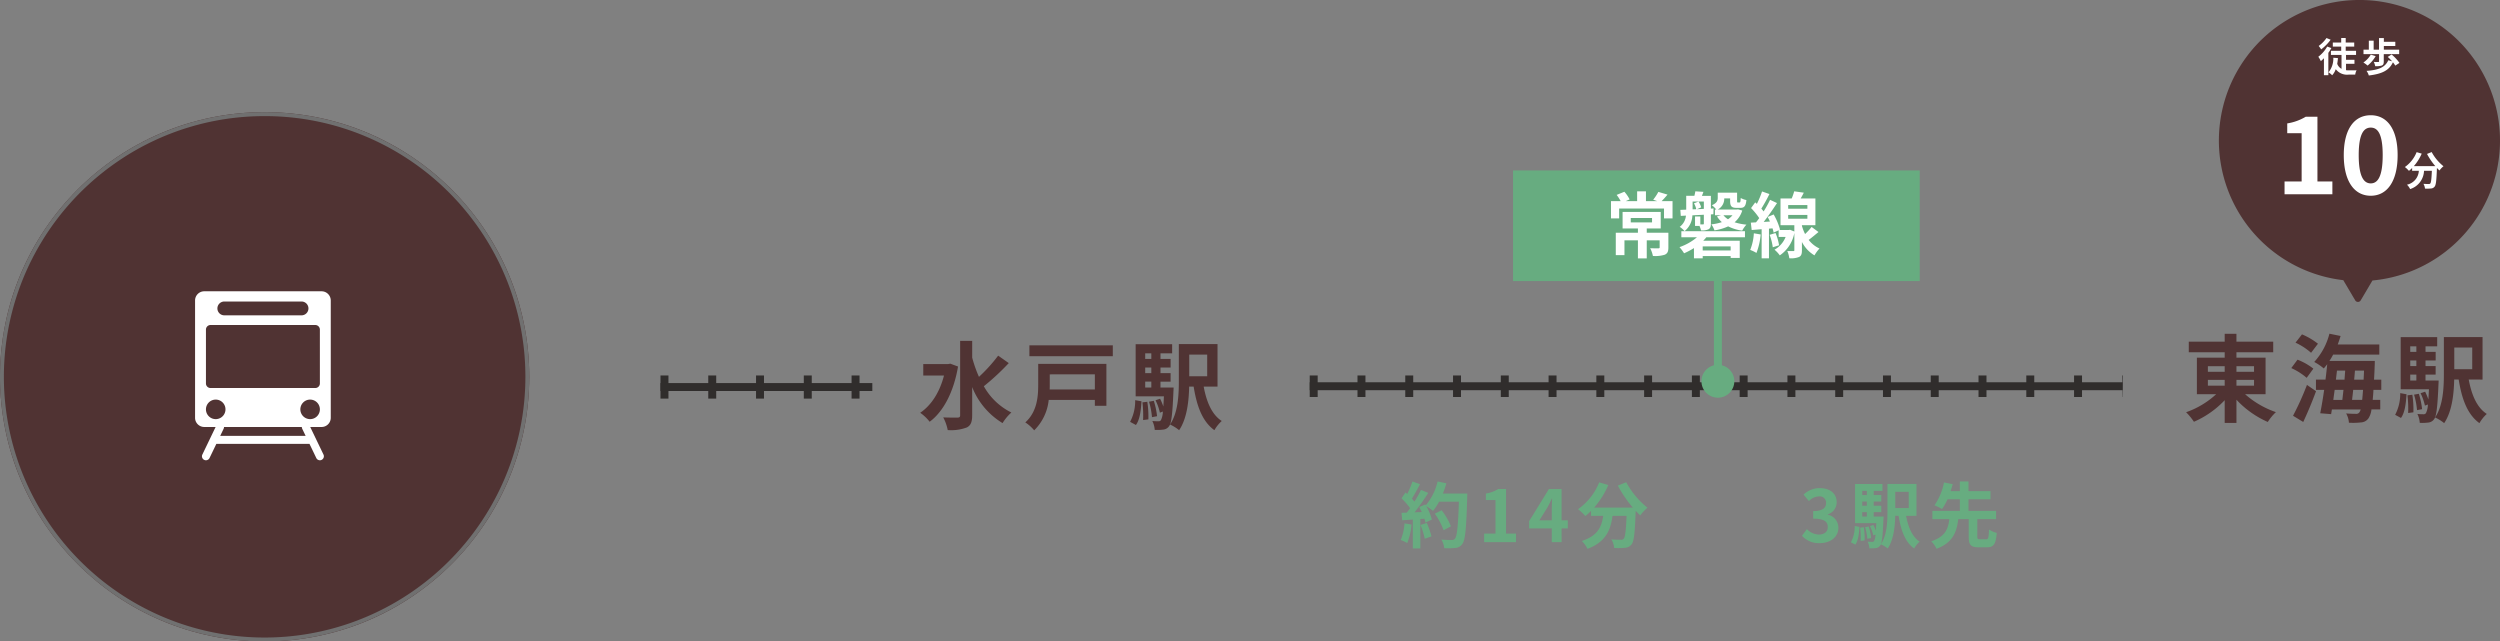 <?xml version="1.0" encoding="UTF-8"?>
<svg xmlns="http://www.w3.org/2000/svg" xmlns:xlink="http://www.w3.org/1999/xlink" width="627.992" height="161.122" viewBox="0 0 627.992 161.122">
  <rect x="0" y="0" width="627.992" height="161.122" fill="#808080" stroke="none"/>
  <defs>
    <clipPath id="a">
      <rect width="53.212" height="5.822" fill="none"></rect>
    </clipPath>
    <clipPath id="b">
      <rect width="204.212" height="5.42" fill="none"></rect>
    </clipPath>
    <clipPath id="c">
      <rect width="34.088" height="42.448" fill="#fff"></rect>
    </clipPath>
  </defs>
  <g transform="translate(-16820.621 6647.17)">
    <g transform="translate(16986.533 -6552.86)">
      <g clip-path="url(#a)">
        <path d="M53.212,1H0V-1H53.212Z" transform="translate(0 2.911)" fill="#302d2c"></path>
        <path d="M50,6H48V-6h2ZM38,6H36V-6h2ZM26,6H24V-6h2ZM14,6H12V-6h2ZM2,6H0V-6H2Z" transform="translate(0 2.911)" fill="#302d2c"></path>
      </g>
    </g>
    <path d="M8.112-14.568l-.528.1H1.32v2.88H6.528C5.448-7.392,3.336-4.1.552-2.232A11.147,11.147,0,0,1,2.928.024c3.384-2.5,6.024-7.368,7.128-13.872Zm12.024-2.016a39.52,39.52,0,0,1-4.824,5.328,31.862,31.862,0,0,1-1.7-4.824V-20.3H10.584v18.7c0,.408-.168.576-.648.576-.5,0-2.016.024-3.6-.048A11.273,11.273,0,0,1,7.464,2.112a11.237,11.237,0,0,0,4.776-.648c.984-.48,1.368-1.344,1.368-3.072v-7.08A18.492,18.492,0,0,0,21.24.36,11.981,11.981,0,0,1,23.448-2.3a16.071,16.071,0,0,1-6.912-6.6A60.3,60.3,0,0,0,22.8-14.712Zm24.288,4.7v3.792H33.072c.024-.384.024-.768.024-1.128V-11.88Zm2.9-2.64H30.192v5.28c0,2.928-.264,6.768-3.24,9.432a9.839,9.839,0,0,1,2.232,1.992,12.5,12.5,0,0,0,3.648-7.632H44.424v1.464h2.9ZM27.984-19.176v2.736H48.936v-2.736ZM54.744.84c1.008-1.392,1.248-3.7,1.392-5.952L54.552-5.4A11.208,11.208,0,0,1,53.28.048Zm1.632-5.688a28.409,28.409,0,0,1,.168,4.44l1.32-.168A23.771,23.771,0,0,0,57.6-4.992Zm1.656-.168a19.647,19.647,0,0,1,.744,3.888l1.272-.24a19.23,19.23,0,0,0-.816-3.864Zm-.96-5.04h1.536v1.488H57.072Zm1.536-7.1v1.392H57.072V-17.16Zm0,4.968H57.072v-1.416h1.536Zm2.3,3.624v-1.488h2.544v-2.136H60.912v-1.416h2.544v-2.16H60.912V-17.16H63.84v-2.3H54.672v13.1h7.1c-.048.984-.1,1.824-.144,2.544a17.453,17.453,0,0,0-.816-1.944l-1.152.384a13.212,13.212,0,0,1,1.1,3.12l.744-.288a5.272,5.272,0,0,1-.48,2.16.675.675,0,0,1-.648.288,13.723,13.723,0,0,1-1.512-.072,5.932,5.932,0,0,1,.6,2.232,11.647,11.647,0,0,0,2.16-.072,2.023,2.023,0,0,0,1.44-.84c.576-.72.864-3,1.1-8.76.024-.312.048-.96.048-.96Zm11.736-8.28V-11.4H68.136v-5.448Zm2.592,8.04v-10.68H65.52v9.216c0,3.48-.168,7.944-2.208,10.992a10.42,10.42,0,0,1,2.28,1.416c1.968-2.88,2.448-7.32,2.52-10.944H69.24c.792,4.9,2.184,8.76,5.208,10.944A9.519,9.519,0,0,1,76.3-.168c-2.5-1.608-3.84-4.848-4.536-8.64Z" transform="translate(17051.221 -6541.25)" fill="#503333"></path>
    <path d="M6.24-8.736h4.224v1.464H6.24Zm0-3.432h4.224v1.416H6.24Zm11.592,0v1.416H13.416v-1.416Zm0,4.9H13.416V-8.736h4.416Zm2.9,2.136V-14.3h-7.32v-1.368h9.24v-2.664h-9.24V-20.3H10.464v1.968H1.44v2.664h9.024V-14.3H3.48v9.168H8.328A21.707,21.707,0,0,1,.768-.6,15.626,15.626,0,0,1,2.736,1.8a23.42,23.42,0,0,0,7.728-5.424V2.088h2.952V-3.744a23.787,23.787,0,0,0,7.872,5.592,12.57,12.57,0,0,1,2.04-2.472,22.882,22.882,0,0,1-7.752-4.512ZM33.888-17.808A17.3,17.3,0,0,0,29.88-20.16l-1.632,2.088a15.755,15.755,0,0,1,3.912,2.544Zm-1.152,6.264A15.327,15.327,0,0,0,28.752-13.8l-1.56,2.112A15.969,15.969,0,0,1,31.056-9.24ZM30.192,1.848c1.1-2.352,2.28-5.16,3.216-7.728l-2.28-1.584a70.228,70.228,0,0,1-3.5,7.752ZM42.456-3.7c.1-.768.192-1.632.288-2.52h2.472Q45.108-4.74,45-3.7ZM40.3-6.216c-.1.888-.192,1.752-.288,2.52H37.752c.1-.816.216-1.656.336-2.52Zm-1.632-4.848h2.064c-.048.744-.12,1.512-.168,2.28H38.4Zm4.32,2.28c.072-.768.144-1.536.192-2.28h2.28c-.024.816-.072,1.584-.1,2.28ZM49.8-6.216V-8.784H47.976c.072-1.08.12-2.256.168-3.552.024-.336.024-1.152.024-1.152h-11.4a17.174,17.174,0,0,0,.936-1.584H49.3v-2.544H38.856c.264-.7.5-1.416.72-2.136l-2.808-.576a16.47,16.47,0,0,1-3.816,7.1,13.185,13.185,0,0,1,2.4,1.632c.288-.336.576-.672.864-1.056-.12,1.224-.264,2.544-.432,3.864h-2.4v2.568h2.064c-.312,2.208-.672,4.272-.984,5.88L37.2-.12,37.392-1.3h7.224a2.628,2.628,0,0,1-.312.72.95.95,0,0,1-.888.384c-.48,0-1.416-.024-2.448-.1a5.452,5.452,0,0,1,.7,2.328,16.8,16.8,0,0,0,3.024-.072,2.423,2.423,0,0,0,1.92-1.08,5.241,5.241,0,0,0,.72-2.184h2.208V-3.7h-1.9c.072-.744.144-1.56.192-2.52ZM54.744.84c1.008-1.392,1.248-3.7,1.392-5.952L54.552-5.4A11.208,11.208,0,0,1,53.28.048Zm1.632-5.688a28.409,28.409,0,0,1,.168,4.44l1.32-.168A23.771,23.771,0,0,0,57.6-4.992Zm1.656-.168a19.647,19.647,0,0,1,.744,3.888l1.272-.24a19.23,19.23,0,0,0-.816-3.864Zm-.96-5.04h1.536v1.488H57.072Zm1.536-7.1v1.392H57.072V-17.16Zm0,4.968H57.072v-1.416h1.536Zm2.3,3.624v-1.488h2.544v-2.136H60.912v-1.416h2.544v-2.16H60.912V-17.16H63.84v-2.3H54.672v13.1h7.1c-.048.984-.1,1.824-.144,2.544a17.453,17.453,0,0,0-.816-1.944l-1.152.384a13.212,13.212,0,0,1,1.1,3.12l.744-.288a5.272,5.272,0,0,1-.48,2.16.675.675,0,0,1-.648.288,13.723,13.723,0,0,1-1.512-.072,5.932,5.932,0,0,1,.6,2.232,11.647,11.647,0,0,0,2.16-.072,2.023,2.023,0,0,0,1.44-.84c.576-.72.864-3,1.1-8.76.024-.312.048-.96.048-.96Zm11.736-8.28V-11.4H68.136v-5.448Zm2.592,8.04v-10.68H65.52v9.216c0,3.48-.168,7.944-2.208,10.992a10.42,10.42,0,0,1,2.28,1.416c1.968-2.88,2.448-7.32,2.52-10.944H69.24c.792,4.9,2.184,8.76,5.208,10.944A9.519,9.519,0,0,1,76.3-.168c-2.5-1.608-3.84-4.848-4.536-8.64Z" transform="translate(17368.994 -6543.02)" fill="#503333"></path>
    <path d="M34.241,75.451l-3-5.075a35.308,35.308,0,1,1,7.327.083l-2.95,4.993a.8.8,0,0,1-1.378,0Z" transform="translate(17378.004 -6647.17)" fill="#503333"></path>
    <path d="M2.23-8.46A8.029,8.029,0,0,1,.27-6.47a9.043,9.043,0,0,1,.63.86A11.679,11.679,0,0,0,3.28-8.04Zm.18,2.14A8.209,8.209,0,0,1,.18-3.76,7.3,7.3,0,0,1,.81-2.65a10.624,10.624,0,0,0,.78-.74V.88H2.7V-4.74a8.523,8.523,0,0,0,.75-1.2ZM7.14-1.98H9.26V-3H7.14V-4.21H9.66V-5.26H7.06V-6.31H9.2V-7.33H7.06V-8.47H5.93v1.14H3.82v1.02H5.93v1.05H3.35v1.05H6.01V-.72A2.351,2.351,0,0,1,4.93-1.99c.08-.45.14-.92.18-1.43L3.95-3.51A5.446,5.446,0,0,1,2.74.15a5.727,5.727,0,0,1,.92.74,4.22,4.22,0,0,0,.9-1.53A3.553,3.553,0,0,0,7.8.73H9.45A3.381,3.381,0,0,1,9.79-.36c-.43.02-1.57.02-1.89.02a6.339,6.339,0,0,1-.76-.04Zm8.3-.6c0,.1-.05.13-.2.14s-.69,0-1.13-.02a4.218,4.218,0,0,1,.36,1.07,4.764,4.764,0,0,0,1.65-.16c.39-.16.5-.46.5-1V-4.41h3.87V-5.53H16.64v-.93h2.88V-7.52H16.64v-.94H15.43v2.93H14.08V-7.79H12.87v2.26H11.53v1.12h3.91ZM13.36-4.29A6.172,6.172,0,0,1,11.5-2.31a7.357,7.357,0,0,1,1.06.77,9.076,9.076,0,0,0,2.03-2.37Zm7.2,2.08a10.644,10.644,0,0,0-1.97-2.12l-.97.61a14.444,14.444,0,0,1,1.1,1.11l-.96-.27c-.82,1.87-2.61,2.46-5.47,2.67A3.49,3.49,0,0,1,12.86.95C15.97.57,17.92-.2,18.92-2.37a5.484,5.484,0,0,1,.59.84Z" transform="translate(17402.795 -6629.156)" fill="#fff"></path>
    <path d="M5.7-7.89A16.982,16.982,0,0,0,7.79-4.82H2.39A11.993,11.993,0,0,0,4.37-7.97L3.09-8.34A8.291,8.291,0,0,1,.14-4.6a7.151,7.151,0,0,1,1.02.96,7.535,7.535,0,0,0,.8-.72v.7H3.65A3.788,3.788,0,0,1,.67-.16,3.984,3.984,0,0,1,1.46.94a4.988,4.988,0,0,0,3.49-4.6H6.92c-.09,2.09-.2,2.98-.4,3.19a.464.464,0,0,1-.4.14c-.25,0-.77-.01-1.32-.05A2.873,2.873,0,0,1,5.19.82,10,10,0,0,0,6.7.79,1.207,1.207,0,0,0,7.61.32c.35-.42.47-1.6.58-4.62v-.07c.22.23.43.45.64.64A5.7,5.7,0,0,1,9.84-4.8,11.514,11.514,0,0,1,6.87-8.36Z" transform="translate(17424.578 -6600.613)" fill="#fff"></path>
    <path d="M2.214,0H14.229V-3.213H10.476V-19.467H7.533a12.96,12.96,0,0,1-4.644,1.674v2.457H6.507V-3.213H2.214ZM23.868.378c4.1,0,6.75-3.591,6.75-10.206,0-6.561-2.646-10.017-6.75-10.017s-6.777,3.429-6.777,10.017C17.091-3.213,19.764.378,23.868.378Zm0-3.105c-1.728,0-3.024-1.674-3.024-7.1,0-5.4,1.3-6.912,3.024-6.912s3,1.512,3,6.912C26.865-4.4,25.6-2.727,23.868-2.727Z" transform="translate(17392.279 -6598.377)" fill="#fff"></path>
    <g transform="translate(17149.619 -6552.86)">
      <g clip-path="url(#b)">
        <path d="M204.212,1H0V-1H204.212Z" transform="translate(0 2.71)" fill="#302d2c"></path>
        <path d="M204.212,6,204-6h.212ZM194,6h-2V-6h2ZM182,6h-2V-6h2ZM170,6h-2V-6h2ZM158,6h-2V-6h2ZM146,6h-2V-6h2ZM134,6h-2V-6h2ZM122,6h-2V-6h2ZM110,6h-2V-6h2ZM98,6H96V-6h2ZM86,6H84V-6h2ZM74,6H72V-6h2ZM62,6H60V-6h2ZM50,6H48V-6h2ZM38,6H36V-6h2ZM26,6H24V-6h2ZM14,6H12V-6h2ZM2,6H0V-6H2Z" transform="translate(0 2.71)" fill="#302d2c"></path>
      </g>
    </g>
    <g transform="translate(17200.695 -6604.355)">
      <g transform="translate(0)">
        <rect width="102.154" height="27.792" fill="#67ac80"></rect>
        <path d="M6.282-8.568h5.346v1.116H6.282Zm9.45,3.708H10.3V-5.94h3.51v-4.14H4.23v4.14H8.082v1.08H2.52V.774H4.7V-2.952H8.082V1.584H10.3V-2.952h3.24v1.746c0,.2-.09.27-.36.27-.252,0-1.206,0-2.016-.036A7.577,7.577,0,0,1,11.844.972a8.1,8.1,0,0,0,2.97-.306c.72-.324.918-.846.918-1.836ZM14.04-12.8c.45-.45.954-1.008,1.476-1.638l-2.3-.684a12.32,12.32,0,0,1-1.3,1.962l1.008.36H10.1v-2.466H7.884V-12.8H5.022l.972-.432A8.734,8.734,0,0,0,4.68-15.156l-1.944.792A10.106,10.106,0,0,1,3.744-12.8H1.314V-8.46H3.366v-2.484H14.634V-8.46h2.142V-12.8Zm7.776.108h2.826v1.836l-1.746.09,1.08-.468a4.625,4.625,0,0,0-.684-1.458l-1.134.45a4.729,4.729,0,0,1,.576,1.476l-.918.036Zm2.826,3.312v2.2c0,.162-.036.216-.216.234H23.76v-2H22.428V-6.57h1.116a5.714,5.714,0,0,1,.4,1.134,3.974,3.974,0,0,0,1.872-.288c.486-.288.594-.7.594-1.44v-2.3l.63-.036.036-1.458-.666.036v-3.2h-2.25c.126-.306.252-.648.378-1.008L22.5-15.264c-.036.324-.144.738-.234,1.134H20.214v3.474l-1.476.054.108,1.512,1.3-.072a3.958,3.958,0,0,1-1.566,2.826A5.384,5.384,0,0,1,19.8-5.256a5.327,5.327,0,0,0,1.962-3.978ZM31.374-.414h-7.02V-1.422h7.02ZM18.99-3.726h3.924a13.652,13.652,0,0,1-4.392,2.484A10.462,10.462,0,0,1,19.674.306a17.386,17.386,0,0,0,2.484-1.314V1.566h2.2V1.008h7.02v.468H33.66v-4.32H24.48a8.98,8.98,0,0,0,.792-.882h9.7V-5.238H18.99ZM31.842-9.252a5.545,5.545,0,0,1-1.134,1.008,4.879,4.879,0,0,1-1.152-1.008Zm1.4-1.476-.342.036h-4.77a3.043,3.043,0,0,0,1.638-2.79h1.476v.63c0,1.35.36,1.746,1.638,1.746h.936c.972,0,1.368-.432,1.512-1.962a4.754,4.754,0,0,1-1.422-.522c-.054.972-.108,1.134-.324,1.134H33.21c-.18,0-.216-.036-.216-.414v-2.052h-4.86v1.26c0,.684-.162,1.332-1.476,1.89a5.634,5.634,0,0,1,1.1,1.08h-.324v1.44H29l-1.062.288a6.737,6.737,0,0,0,1.224,1.44,12.068,12.068,0,0,1-2.628.558,6,6,0,0,1,.774,1.512,12.434,12.434,0,0,0,3.438-1.008,11.122,11.122,0,0,0,3.528,1.08,7.379,7.379,0,0,1,1.062-1.512,13.76,13.76,0,0,1-2.97-.594A6.369,6.369,0,0,0,34.29-10.44Zm3.96,6.012A13.119,13.119,0,0,1,36.288-.54a8.991,8.991,0,0,1,1.566.756,16.522,16.522,0,0,0,1.062-4.644Zm3.96.378a13.327,13.327,0,0,1,.792,3.132l1.584-.5a13.19,13.19,0,0,0-.882-3.078Zm4.662-5h4.824v.954H45.828Zm0-2.466h4.824v.918H45.828Zm5.886,5.49a16.068,16.068,0,0,1-1.638,1.782,11.477,11.477,0,0,1-.792-2.052V-6.75h3.384v-6.714H48.96c.27-.45.54-.954.792-1.458l-2.412-.342a14.414,14.414,0,0,1-.63,1.8H43.9V-6.75h3.474v1.584L46.3-5.6l-.324.054H43.578l.2-.09a15.655,15.655,0,0,0-1.6-3.816l-1.512.63c.2.36.4.756.576,1.152l-1.566.09c1.134-1.44,2.358-3.222,3.348-4.734l-1.746-.81a29.019,29.019,0,0,1-1.62,2.916,9.054,9.054,0,0,0-.576-.7,40.524,40.524,0,0,0,2.034-3.672l-1.854-.648a22.087,22.087,0,0,1-1.3,3.114c-.144-.126-.288-.252-.414-.378L36.5-11.052a16.565,16.565,0,0,1,2.052,2.52c-.27.378-.54.738-.81,1.062l-1.3.072.216,1.854,2.5-.2V1.566H41V-5.886l.9-.072c.108.4.216.756.27,1.062l1.26-.576V-3.8H45.18a6.3,6.3,0,0,1-2.79,3.2A7.664,7.664,0,0,1,43.722.828a8.763,8.763,0,0,0,3.654-5.652V-.5c0,.2-.054.252-.288.252-.2,0-.864,0-1.476-.018a7.4,7.4,0,0,1,.5,1.818,5.424,5.424,0,0,0,2.448-.324c.576-.288.72-.792.72-1.71V-2.538A8.319,8.319,0,0,0,52.434.828,8.887,8.887,0,0,1,53.694-.9a7.217,7.217,0,0,1-2.718-2.16c.774-.558,1.638-1.3,2.466-1.98Z" transform="translate(23.285 20.507)" fill="#fff"></path>
      </g>
    </g>
    <g transform="translate(17172.152 -6526.988)">
      <path d="M1.278-4.716A13.087,13.087,0,0,1,.324-.54,10.58,10.58,0,0,1,1.962.234,16.642,16.642,0,0,0,3.042-4.41Zm4.014.4A18.319,18.319,0,0,1,6.354-.846L8.046-1.44a20.527,20.527,0,0,0-1.17-3.384ZM10.908-12.2a20.643,20.643,0,0,0,.882-2.574l-2.2-.468a14.332,14.332,0,0,1-2.97,5.994L6.5-9.468,4.986-8.8c.216.378.432.81.63,1.242L3.8-7.488a57.948,57.948,0,0,0,3.438-4.878l-1.818-.756A28.145,28.145,0,0,1,3.762-10.17c-.18-.234-.4-.5-.63-.756.648-1.008,1.386-2.394,2.034-3.636l-1.89-.666A23.794,23.794,0,0,1,1.962-12.1l-.432-.378L.522-11a16.957,16.957,0,0,1,2.16,2.466c-.27.4-.558.774-.828,1.116L.522-7.362.7-5.49l2.664-.18V1.584h1.89v-7.4l1.026-.072a9.8,9.8,0,0,1,.252.972l1.62-.756a14.336,14.336,0,0,0-1.4-3.366A13.755,13.755,0,0,1,8.442-7.848a14.83,14.83,0,0,0,1.53-2.322H14.94c-.2,6.138-.468,8.766-1.008,9.324a.888.888,0,0,1-.756.306c-.486,0-1.512,0-2.646-.108a5.117,5.117,0,0,1,.72,2.16,17.183,17.183,0,0,0,2.808-.054,2.231,2.231,0,0,0,1.728-.99c.756-.954,1.008-3.8,1.242-11.682.018-.27.018-.99.018-.99Zm2.034,8.226A16.93,16.93,0,0,0,10.6-8.01l-1.71.864a17,17,0,0,1,2.2,4.158ZM21.276,0h8.01V-2.142h-2.5v-11.2H24.822a8.31,8.31,0,0,1-3.1,1.134v1.638h2.412v8.424H21.276ZM35.154-5.472l2.07-3.312c.378-.72.738-1.458,1.062-2.178h.072c-.036.792-.09,2-.09,2.772v2.718ZM38.268,0h2.466V-3.456H42.3V-5.472H40.734v-7.866H37.548L32.58-5.256v1.8h5.688Zm16.6-14.2a30.567,30.567,0,0,0,3.762,5.526h-9.72a21.588,21.588,0,0,0,3.564-5.67l-2.3-.666a14.924,14.924,0,0,1-5.31,6.732,12.873,12.873,0,0,1,1.836,1.728,13.562,13.562,0,0,0,1.44-1.3v1.26h3.042c-.36,2.628-1.3,4.986-5.364,6.3a7.171,7.171,0,0,1,1.422,1.98c4.662-1.746,5.832-4.824,6.282-8.28H57.06c-.162,3.762-.36,5.364-.72,5.742a.835.835,0,0,1-.72.252c-.45,0-1.386-.018-2.376-.09a5.172,5.172,0,0,1,.7,2.16,18.008,18.008,0,0,0,2.718-.054A2.172,2.172,0,0,0,58.3.576c.63-.756.846-2.88,1.044-8.316v-.126c.4.414.774.81,1.152,1.152A10.253,10.253,0,0,1,62.316-8.64a20.725,20.725,0,0,1-5.346-6.408Z" transform="translate(0 16)" fill="#67ac80"></path>
      <path d="M4.932.252c2.538,0,4.68-1.422,4.68-3.87A3.331,3.331,0,0,0,6.966-6.894v-.09A3.161,3.161,0,0,0,9.18-10.026c0-2.268-1.746-3.546-4.32-3.546a5.91,5.91,0,0,0-4,1.638l1.35,1.62a3.621,3.621,0,0,1,2.52-1.17A1.571,1.571,0,0,1,6.516-9.828c0,1.188-.792,2.034-3.24,2.034V-5.9c2.9,0,3.672.828,3.672,2.124,0,1.206-.918,1.872-2.268,1.872A4.231,4.231,0,0,1,1.71-3.276L.468-1.6A5.662,5.662,0,0,0,4.932.252ZM13.86.63c.756-1.044.936-2.772,1.044-4.464L13.716-4.05A8.406,8.406,0,0,1,12.762.036Zm1.224-4.266a21.307,21.307,0,0,1,.126,3.33l.99-.126A17.829,17.829,0,0,0,16-3.744Zm1.242-.126a14.735,14.735,0,0,1,.558,2.916l.954-.18a14.422,14.422,0,0,0-.612-2.9Zm-.72-3.78h1.152v1.116H15.606Zm1.152-5.328v1.044H15.606V-12.87Zm0,3.726H15.606v-1.062h1.152Zm1.728,2.718V-7.542h1.908v-1.6H18.486v-1.062h1.908v-1.62H18.486V-12.87h2.2V-14.6H13.806V-4.77h5.328c-.036.738-.072,1.368-.108,1.908a13.09,13.09,0,0,0-.612-1.458l-.864.288a9.909,9.909,0,0,1,.828,2.34l.558-.216a3.954,3.954,0,0,1-.36,1.62.507.507,0,0,1-.486.216,10.292,10.292,0,0,1-1.134-.054,4.449,4.449,0,0,1,.45,1.674,8.735,8.735,0,0,0,1.62-.054,1.517,1.517,0,0,0,1.08-.63c.432-.54.648-2.25.828-6.57.018-.234.036-.72.036-.72Zm8.8-6.21V-8.55H23.9v-4.086Zm1.944,6.03v-8.01h-7.29V-7.7c0,2.61-.126,5.958-1.656,8.244A7.815,7.815,0,0,1,22,1.6c1.476-2.16,1.836-5.49,1.89-8.208h.846c.594,3.672,1.638,6.57,3.906,8.208A7.139,7.139,0,0,1,30.024-.126c-1.872-1.206-2.88-3.636-3.4-6.48ZM45.162-.72c-.558,0-.648-.09-.648-.684V-5.778H49.23v-2.07H42.3v-2.916h5.526v-2.052H42.3v-2.43H40.122v2.43H37.8c.2-.612.378-1.188.54-1.746l-2.2-.432A15,15,0,0,1,33.75-9.252a14.17,14.17,0,0,1,1.89.936,13.038,13.038,0,0,0,1.386-2.448h3.1v2.916H33.228v2.07h4.248c-.27,2.376-.954,4.392-4.536,5.562a6.8,6.8,0,0,1,1.332,1.89c4.14-1.566,5.058-4.248,5.454-7.452h2.628V-1.4c0,2.034.468,2.7,2.484,2.7h2.088c1.674,0,2.25-.774,2.466-3.618a5.942,5.942,0,0,1-1.944-.864c-.072,2.124-.18,2.466-.72,2.466Z" transform="translate(100.652 16)" fill="#67ac80"></path>
    </g>
    <ellipse cx="4.131" cy="4.131" rx="4.131" ry="4.131" transform="translate(17248.018 -6555.531)" fill="#67ac80"></ellipse>
    <path d="M1,27.792H-1V0H1Z" transform="translate(17252.148 -6579.192)" fill="#67ac80"></path>
    <ellipse cx="66.476" cy="66.476" rx="66.476" ry="66.476" transform="translate(16820.621 -6619)" fill="#503333"></ellipse>
    <path d="M66.476,1A65.165,65.165,0,0,0,29.868,12.182,65.67,65.67,0,0,0,6.145,40.99a65.388,65.388,0,0,0,6.037,62.093A65.67,65.67,0,0,0,40.99,126.806a65.388,65.388,0,0,0,62.093-6.037,65.67,65.67,0,0,0,23.723-28.808,65.388,65.388,0,0,0-6.037-62.093A65.67,65.67,0,0,0,91.961,6.145,65.065,65.065,0,0,0,66.476,1m0-1A66.476,66.476,0,1,1,0,66.476,66.476,66.476,0,0,1,66.476,0Z" transform="translate(16820.621 -6619)" fill="#707070"></path>
    <g transform="translate(16869.621 -6574)">
      <g transform="translate(0 0)" clip-path="url(#c)">
        <path d="M31.785,0H2.3A2.309,2.309,0,0,0,0,2.3V31.786a2.31,2.31,0,0,0,2.3,2.3H5.162L1.831,41.012a1,1,0,0,0,1.806.869L5.35,38.32H28.738l1.713,3.561a1,1,0,0,0,1.807-.869l-3.331-6.924h2.857a2.31,2.31,0,0,0,2.3-2.3V2.3a2.309,2.309,0,0,0-2.3-2.3M7.345,2.569h19.4a1.735,1.735,0,1,1,0,3.47H7.345a1.735,1.735,0,0,1,0-3.47M2.733,29.659a2.454,2.454,0,1,1,2.454,2.454,2.454,2.454,0,0,1-2.454-2.454m24.179,4.864.862,1.793H6.314l.864-1.793a.989.989,0,0,0,.091-.435H26.82a.99.99,0,0,0,.092.435m1.989-2.41a2.454,2.454,0,1,1,2.454-2.454A2.455,2.455,0,0,1,28.9,32.114m2.454-8.964A1.155,1.155,0,0,1,30.2,24.3H3.885A1.155,1.155,0,0,1,2.733,23.15V9.621A1.155,1.155,0,0,1,3.885,8.47H30.2a1.155,1.155,0,0,1,1.152,1.152Z" transform="translate(0 0.001)" fill="#fff"></path>
      </g>
    </g>
  </g>
</svg>
